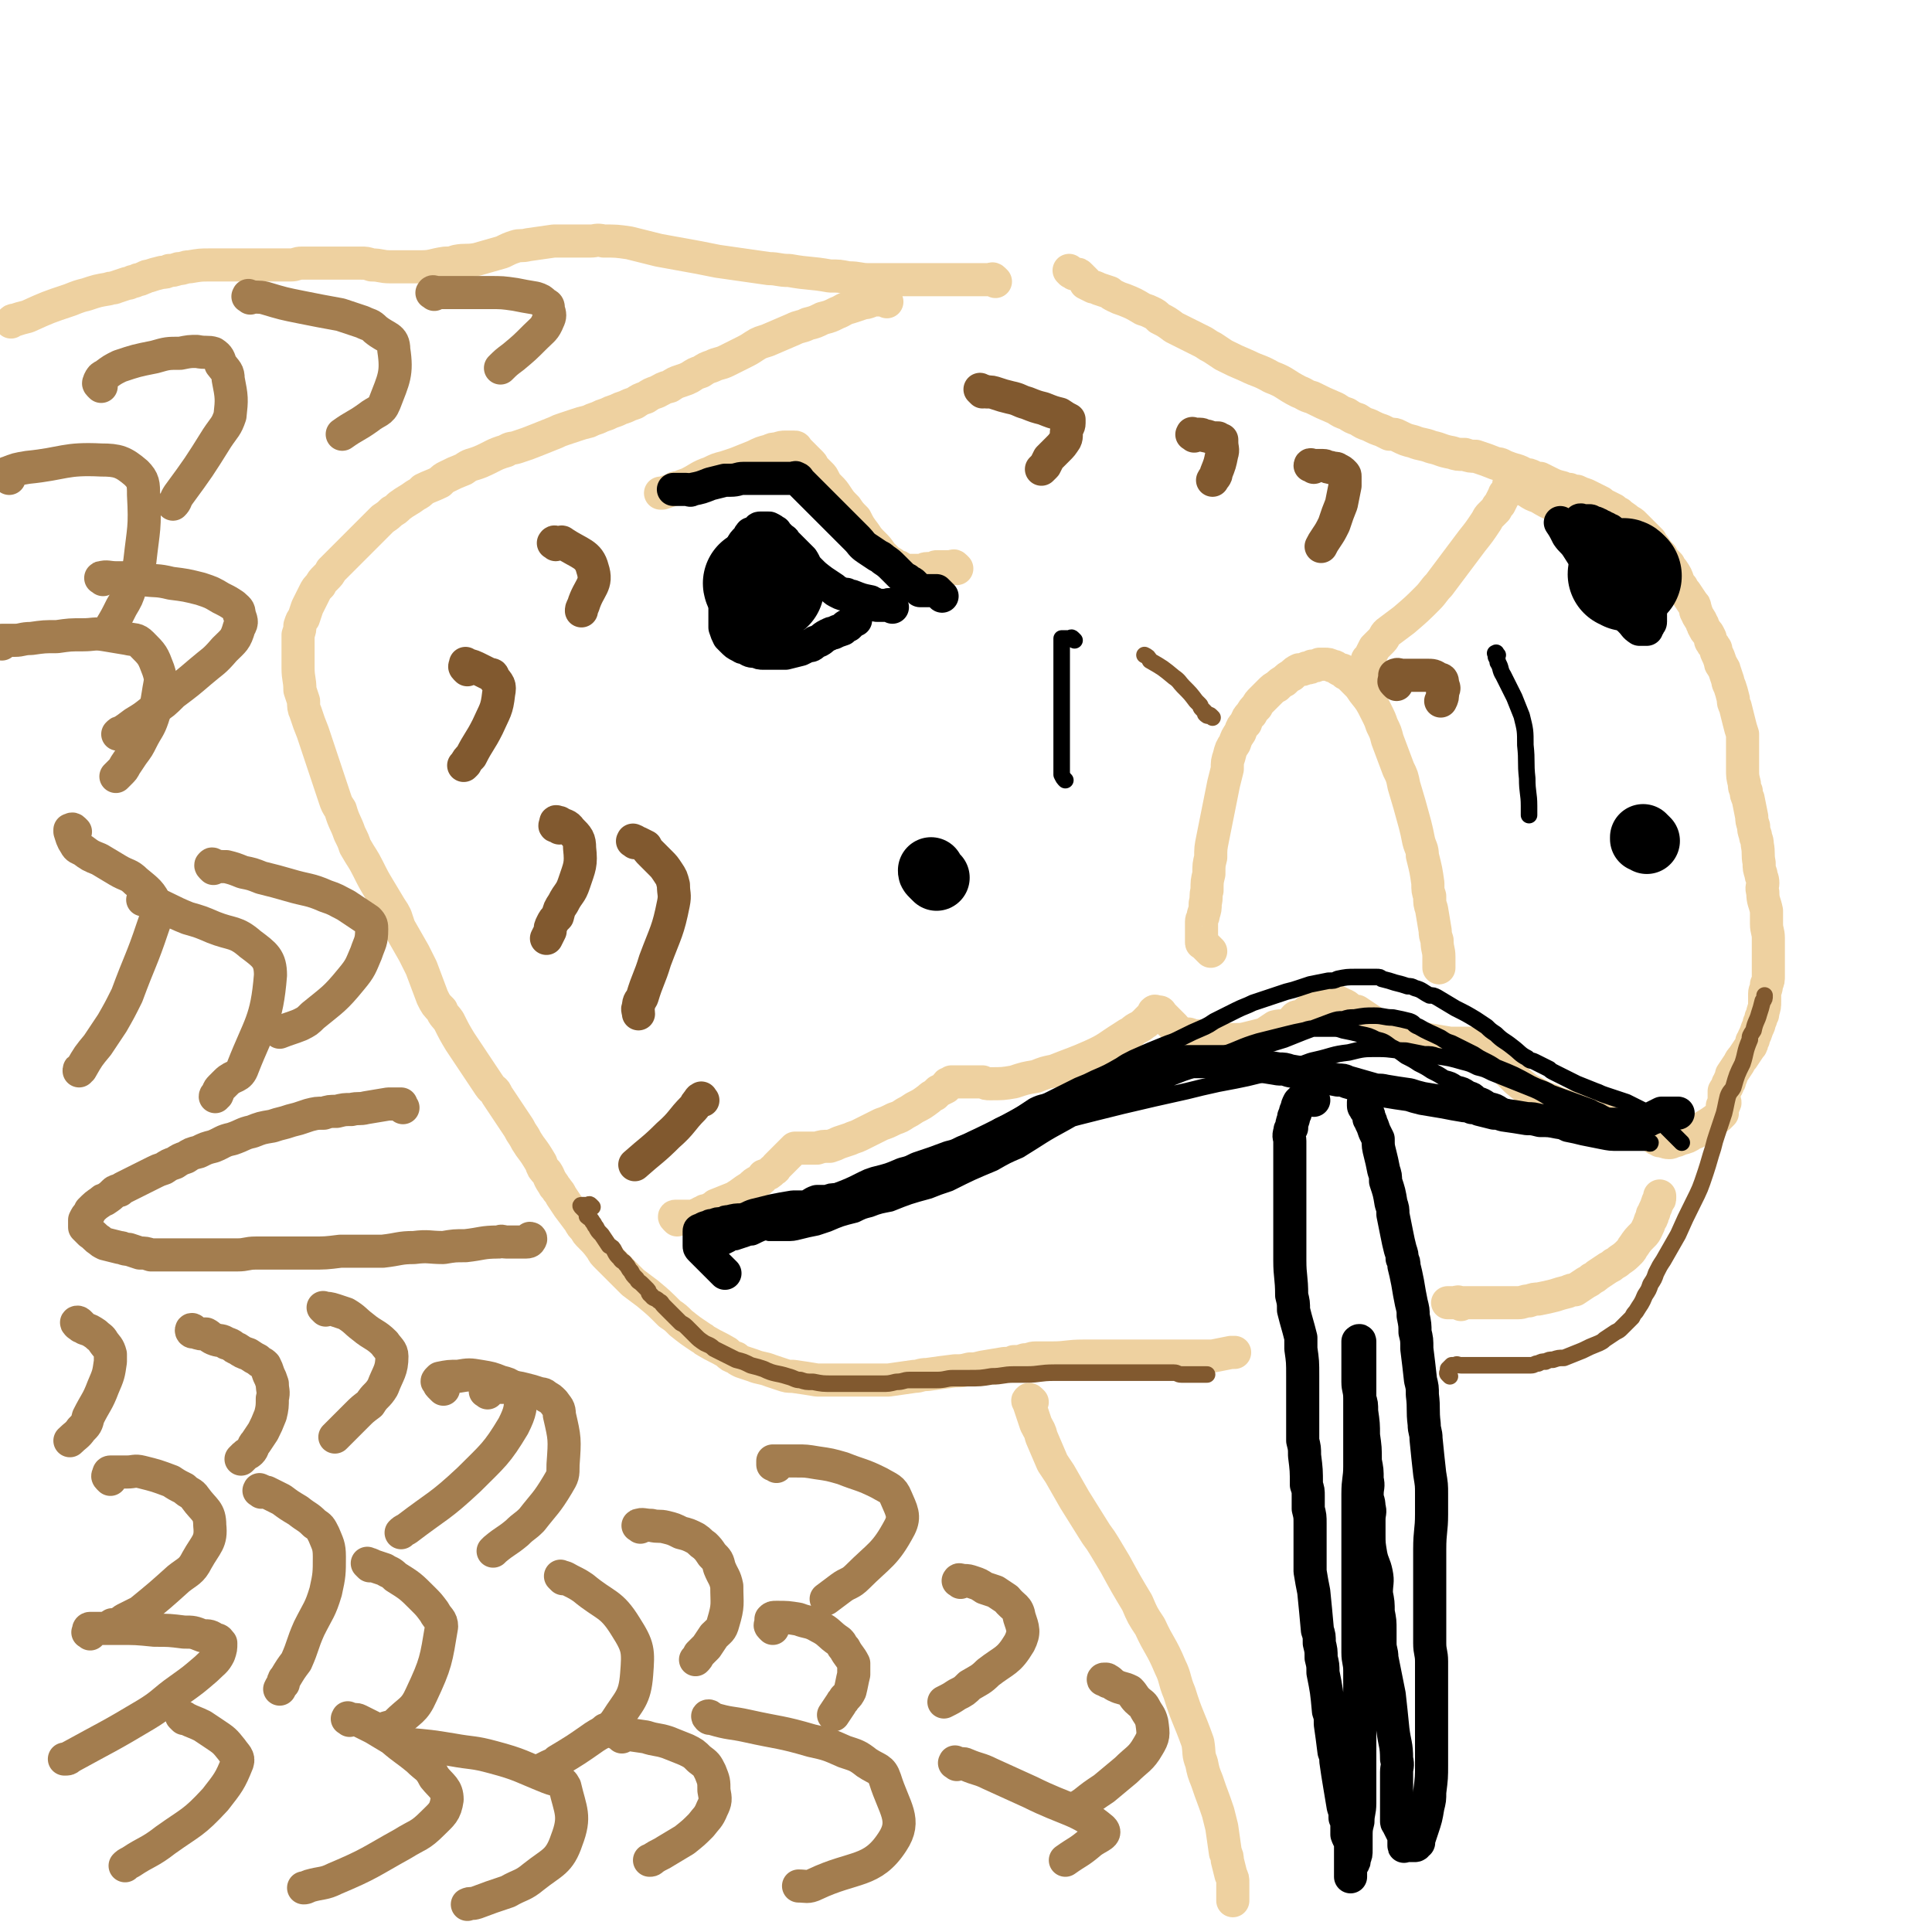 <svg viewBox='0 0 1050 1050' version='1.1' xmlns='http://www.w3.org/2000/svg' xmlns:xlink='http://www.w3.org/1999/xlink'><g fill='none' stroke='#EED1A0' stroke-width='18' stroke-linecap='round' stroke-linejoin='round'><path d='M368,663c-1,-1 -1,-1 -1,-1 -1,-1 0,-1 0,-1 1,0 1,0 2,0 0,0 0,0 1,0 0,0 0,0 1,0 1,0 1,0 2,0 1,0 1,0 2,0 1,0 1,0 2,0 1,0 1,0 2,-1 1,0 1,0 2,-1 1,0 1,0 2,-1 2,0 2,0 3,-1 2,-1 2,-1 3,-2 5,-2 5,-2 10,-4 5,-3 4,-3 9,-6 2,-2 2,-2 4,-3 2,-1 2,-1 3,-3 3,-1 3,-1 5,-3 2,-1 1,-1 2,-2 2,-2 2,-2 4,-4 0,0 0,0 1,-1 0,0 0,0 1,-1 0,0 0,0 1,-1 1,-1 1,-1 2,-2 0,0 0,0 1,-1 0,0 1,0 1,0 3,0 3,0 5,0 2,0 2,0 3,0 1,0 2,0 3,0 3,-1 3,-1 7,-1 3,-1 3,-1 5,-2 3,-1 3,-1 6,-2 2,-1 3,-1 5,-2 6,-3 6,-3 12,-6 3,-1 3,-1 7,-3 3,-1 3,-1 6,-3 2,-1 2,-1 5,-3 4,-2 4,-2 8,-5 1,-1 1,-1 3,-2 1,-1 1,-1 2,-2 2,-1 2,-1 4,-2 1,-1 0,-1 1,-2 1,0 1,0 2,-1 0,0 0,0 1,0 2,0 2,0 5,0 1,0 1,0 2,0 3,0 3,0 5,0 2,0 2,0 4,0 2,1 2,1 4,1 7,0 7,0 13,-1 6,-2 6,-2 12,-3 5,-2 5,-2 10,-3 10,-4 11,-4 20,-8 9,-4 9,-5 17,-10 3,-2 3,-2 5,-3 3,-3 4,-2 7,-5 1,0 1,-1 1,-1 1,-1 1,-1 2,-2 1,-1 1,-1 1,-1 1,-1 1,-2 1,-2 1,-1 1,0 1,0 1,0 1,0 1,0 1,0 1,0 1,0 1,0 1,1 1,1 1,1 1,1 1,1 1,1 1,1 1,1 1,1 1,1 3,3 1,1 1,1 2,2 1,1 0,1 2,2 1,1 1,1 3,2 1,0 1,0 3,0 3,1 3,1 5,1 3,1 3,1 5,1 3,1 3,1 6,1 5,0 5,0 9,0 4,0 4,0 8,-1 4,-1 4,-1 8,-2 3,-2 3,-2 6,-4 4,-1 4,0 7,-1 2,-1 2,-2 4,-4 1,-1 2,0 4,-1 1,-1 1,-1 2,-2 1,-1 2,-1 2,-1 1,-1 1,-1 1,-1 1,-1 1,-1 1,-1 1,-1 1,-1 1,-1 1,-1 1,-1 1,-1 1,-1 1,-1 1,-1 1,-1 1,-1 1,-1 1,0 1,0 1,0 1,0 1,0 1,0 1,0 1,0 1,0 1,0 1,0 1,0 1,0 1,0 1,0 1,0 1,0 1,0 1,0 1,1 2,1 2,1 2,1 4,2 3,1 2,2 5,3 1,1 2,0 3,1 3,2 3,2 6,4 2,1 1,1 3,2 4,2 4,2 8,4 3,1 3,1 7,2 4,1 4,1 8,2 3,1 3,0 6,1 6,1 6,1 12,2 2,0 2,0 4,0 3,0 3,0 6,0 1,0 1,0 2,0 1,0 1,0 3,0 1,0 1,0 2,0 0,0 0,0 1,0 1,1 1,1 2,2 0,0 0,0 1,1 1,1 1,1 3,3 2,2 2,3 4,6 1,1 1,1 2,2 2,2 2,2 4,4 1,1 1,1 2,2 6,5 6,5 12,8 3,2 4,2 7,3 4,2 4,2 8,3 5,2 5,2 11,4 2,0 2,0 4,1 3,0 3,0 6,1 2,0 2,0 3,1 1,0 1,0 3,0 2,0 2,0 3,1 2,0 1,0 2,1 1,0 1,0 2,0 0,0 0,0 1,0 0,0 0,0 1,0 0,0 0,0 1,0 0,0 0,0 1,0 0,0 0,0 0,0 1,1 1,1 1,1 1,1 1,1 1,1 1,1 1,1 2,2 0,0 0,0 1,1 0,0 1,0 1,1 1,0 1,1 2,1 2,1 2,1 3,2 1,0 1,0 2,1 2,0 3,1 5,1 1,0 1,0 3,-1 1,0 1,0 3,-1 4,-1 4,-1 7,-3 3,-1 3,-1 5,-3 5,-3 5,-3 9,-6 1,-1 1,-1 2,-2 0,-1 0,-1 0,-2 0,-1 0,-1 0,-2 1,-1 1,0 1,-1 1,-1 0,-1 0,-2 0,0 0,-1 0,-2 0,0 0,0 0,-1 0,-1 0,-1 0,-1 0,-1 0,-1 0,-1 1,-2 2,-2 2,-4 1,-1 1,-1 1,-2 1,-2 1,-2 1,-3 2,-3 2,-3 4,-6 1,-2 1,-2 2,-3 2,-3 2,-3 4,-6 1,-1 1,-1 1,-3 1,-1 1,-1 1,-2 1,-2 1,-2 2,-5 1,-2 1,-2 1,-3 1,-2 1,-2 1,-3 1,-2 1,-1 1,-3 1,-3 1,-3 1,-6 0,-2 0,-2 0,-4 0,-2 1,-2 1,-5 1,-2 1,-2 1,-5 0,-6 0,-6 0,-13 0,-4 0,-4 0,-7 0,-4 -1,-4 -1,-8 0,-3 0,-3 0,-7 -1,-5 -2,-5 -2,-10 -1,-3 0,-3 0,-5 0,-3 -1,-3 -1,-5 -1,-3 -1,-3 -1,-6 -1,-5 0,-5 -1,-10 0,-3 -1,-3 -1,-5 -1,-3 -1,-3 -1,-5 -1,-3 -1,-3 -1,-5 -1,-5 -1,-5 -2,-10 -1,-2 -1,-2 -1,-4 -1,-2 -1,-2 -1,-4 -1,-4 -1,-4 -1,-8 0,-2 0,-2 0,-5 0,-5 0,-5 0,-10 0,-2 0,-2 0,-4 -1,-3 -1,-3 -2,-7 -1,-4 -1,-4 -2,-8 -1,-2 -1,-2 -1,-4 -1,-4 -1,-4 -2,-7 -1,-2 -1,-2 -1,-3 -1,-3 -1,-3 -2,-6 0,-1 -1,-1 -1,-2 -1,-1 -1,-1 -1,-2 -1,-3 -1,-3 -2,-5 -1,-2 0,-2 -1,-3 -1,-2 -1,-1 -2,-3 -1,-1 0,-2 -1,-3 -1,-3 -2,-2 -3,-5 -1,-1 0,-1 -1,-2 -1,-3 -2,-3 -3,-6 -1,-1 0,-1 -1,-3 0,-1 0,-1 -1,-2 -2,-3 -2,-3 -4,-6 -1,-1 -1,-1 -2,-3 -1,-1 -1,-1 -2,-3 -1,-3 -1,-3 -3,-6 -1,-1 -1,-1 -2,-3 -1,-1 -1,-1 -2,-2 -1,-1 -1,-1 -2,-3 -2,-2 -2,-2 -4,-5 -1,-1 -1,-1 -2,-3 -1,-1 -1,-1 -2,-2 -2,-2 -2,-2 -4,-4 -1,-1 -1,-1 -3,-3 -1,-1 -1,-1 -3,-2 -2,-2 -3,-2 -5,-4 -2,-1 -2,-1 -3,-2 -2,-1 -2,-1 -4,-2 -2,-1 -2,-1 -3,-2 -4,-2 -4,-2 -8,-4 -3,-1 -3,-1 -5,-2 -2,0 -2,0 -4,-1 -2,0 -2,0 -4,-1 -4,-1 -4,-1 -8,-3 -2,-1 -2,-1 -4,-2 -2,0 -2,0 -4,-1 -2,-1 -2,-1 -4,-1 -5,-3 -5,-2 -10,-4 -3,-1 -3,-2 -6,-2 -5,-2 -5,-2 -11,-4 -3,0 -3,0 -6,-1 -4,0 -4,0 -7,-1 -6,-1 -6,-2 -11,-3 -5,-2 -5,-1 -10,-3 -4,-1 -4,-1 -8,-3 -2,-1 -2,-1 -5,-1 -2,-1 -2,-1 -4,-2 -3,-1 -3,-1 -7,-3 -3,-1 -3,-1 -6,-3 -3,-1 -3,-1 -6,-3 -3,-1 -3,-1 -6,-3 -7,-3 -7,-3 -13,-6 -4,-1 -4,-2 -7,-3 -8,-4 -7,-5 -15,-8 -7,-4 -7,-3 -13,-6 -7,-3 -7,-3 -13,-6 -3,-2 -3,-2 -6,-4 -2,-1 -2,-1 -5,-3 -4,-2 -4,-2 -8,-4 -2,-1 -2,-1 -4,-2 -2,-1 -2,-1 -4,-2 -4,-3 -4,-3 -8,-5 -2,-2 -2,-2 -4,-3 -2,-1 -2,-1 -5,-2 -5,-3 -5,-3 -10,-5 -3,-1 -3,-1 -5,-2 -2,-1 -2,-1 -3,-2 -3,-1 -3,-1 -6,-2 -2,-1 -2,-1 -3,-1 -2,-1 -2,-1 -4,-2 0,-1 0,-1 0,-1 -1,-1 -1,-1 -2,-2 -1,-1 -1,-1 -1,-1 -1,-1 -1,-1 -2,-1 -1,0 -1,0 -1,0 -1,0 -1,-1 -2,-1 -1,-1 -1,-1 -1,-1 '/><path d='M482,164c-1,-1 -1,-1 -1,-1 -1,-1 -1,0 -1,0 -1,0 -1,0 -1,0 -1,0 -1,0 -1,0 -1,0 -1,0 -1,0 -1,0 -1,0 -1,0 -1,0 -1,0 -1,0 -1,0 -1,0 -1,0 -1,0 -1,1 -2,1 -2,1 -2,0 -4,1 -3,1 -3,1 -6,2 -4,1 -4,2 -7,3 -4,2 -4,2 -8,3 -4,2 -4,2 -8,3 -4,2 -4,1 -8,3 -7,3 -7,3 -14,6 -3,1 -4,1 -7,3 -3,2 -3,2 -7,4 -4,2 -4,2 -8,4 -4,2 -4,1 -8,3 -3,1 -3,1 -6,3 -3,1 -3,1 -6,3 -2,1 -2,1 -5,2 -3,1 -3,1 -6,3 -4,1 -3,1 -7,3 -3,1 -3,1 -6,3 -3,1 -3,1 -6,3 -3,1 -3,1 -5,2 -3,1 -3,1 -5,2 -3,1 -3,1 -5,2 -3,1 -3,1 -5,2 -3,1 -3,1 -5,2 -4,1 -4,1 -7,2 -3,1 -3,1 -6,2 -3,1 -3,1 -5,2 -5,2 -5,2 -10,4 -5,2 -5,2 -11,4 -3,1 -3,0 -6,2 -7,2 -7,3 -14,6 -5,2 -5,1 -9,4 -5,2 -5,2 -9,4 -2,1 -2,1 -4,3 -4,2 -5,2 -9,4 -2,2 -2,2 -4,3 -4,3 -5,3 -9,6 -2,2 -2,2 -4,3 -2,2 -2,2 -5,4 -2,2 -2,2 -4,4 -2,2 -2,2 -4,4 -2,2 -2,2 -4,4 -2,2 -2,2 -4,4 -4,4 -4,4 -8,8 -2,2 -2,2 -4,4 -1,2 -1,2 -3,4 -2,2 -2,2 -3,4 -2,2 -2,2 -3,4 -2,4 -2,4 -4,8 -1,3 -1,3 -2,6 -1,1 -1,1 -2,4 0,2 0,2 -1,5 0,5 0,5 0,11 0,3 0,3 0,7 0,6 1,6 1,12 1,3 1,3 2,6 0,3 0,4 1,6 2,6 2,6 4,11 1,3 1,3 2,6 1,3 1,3 2,6 2,6 2,6 4,12 1,3 1,3 2,6 1,3 1,3 2,6 1,3 1,3 3,6 2,7 3,7 5,13 2,4 2,4 3,7 4,7 4,6 7,12 3,6 3,6 6,11 3,5 3,5 6,10 2,3 2,3 3,5 1,3 1,3 2,6 4,7 4,7 8,14 2,4 2,4 4,8 3,8 3,8 6,16 2,4 2,4 5,7 1,3 2,3 4,6 3,6 3,6 6,11 2,3 2,3 4,6 2,3 2,3 4,6 4,6 4,6 8,12 2,3 3,2 4,5 4,6 4,6 8,12 2,3 2,3 4,6 1,2 1,2 3,5 1,2 1,2 3,5 3,4 3,4 6,9 1,3 1,3 3,5 2,3 1,3 4,7 0,1 1,1 2,3 1,1 1,1 2,3 2,3 2,3 4,6 3,4 3,4 6,8 1,2 1,2 3,4 1,2 1,2 3,4 3,3 3,3 6,7 1,2 1,2 3,4 4,4 4,4 8,8 3,3 3,3 6,6 4,3 4,3 8,6 6,5 6,5 12,11 3,2 3,2 6,5 5,4 5,4 11,8 2,1 1,1 3,2 5,3 6,3 11,6 2,2 2,2 5,3 1,1 1,1 3,2 3,1 3,1 6,2 5,2 5,1 10,3 3,1 3,1 6,2 3,1 3,1 6,1 7,1 7,1 13,2 3,0 3,0 6,0 5,0 5,0 10,0 3,0 3,0 5,0 6,0 6,0 12,0 3,0 3,0 6,0 7,-1 7,-1 14,-2 3,0 3,-1 7,-1 7,-1 7,-1 15,-2 4,0 4,0 8,-1 3,0 3,0 7,-1 6,-1 6,-1 12,-2 3,0 3,0 5,-1 3,0 3,0 6,-1 3,0 3,-1 6,-1 5,0 5,0 9,0 8,0 8,-1 17,-1 4,0 4,0 8,0 3,0 3,0 7,0 3,0 3,0 6,0 5,0 5,0 10,0 3,0 3,0 6,0 2,0 2,0 4,0 2,0 2,0 4,0 3,0 3,0 5,0 5,0 5,0 9,0 2,0 2,0 4,0 2,0 2,0 4,0 2,0 2,0 3,0 5,-1 5,-1 10,-2 1,0 1,0 2,0 '/><path d='M794,709c-1,-1 -1,-1 -1,-1 -1,-1 -1,0 -1,0 -1,0 -1,0 -1,0 -1,0 -1,0 -1,0 -1,0 -1,0 -1,0 -1,0 -1,0 -1,0 -1,0 -2,0 -1,0 0,0 0,0 1,0 2,0 2,0 3,0 2,0 2,0 3,0 2,0 2,0 3,0 3,0 3,0 5,0 2,0 2,0 4,0 2,0 2,0 4,0 3,0 3,0 5,0 3,0 3,0 5,0 3,0 3,0 5,0 3,0 3,-1 6,-1 3,-1 3,-1 5,-1 5,-1 5,-1 9,-2 3,-1 3,-1 7,-2 2,-1 2,-1 4,-1 3,-2 3,-2 6,-4 2,-1 2,-1 3,-2 2,-1 2,-1 3,-2 3,-2 3,-2 6,-4 2,-1 2,-1 3,-2 2,-1 2,-1 3,-2 3,-2 3,-2 6,-5 1,-1 1,-2 2,-3 2,-3 2,-3 5,-6 1,-1 1,-1 2,-3 1,-2 1,-2 2,-5 1,-1 1,-1 1,-3 1,-1 1,-1 1,-2 1,-2 1,-2 2,-5 1,-1 1,-1 1,-2 0,0 0,0 0,-1 '/><path d='M541,153c-1,-1 -1,-1 -1,-1 -1,-1 -1,0 -1,0 -1,0 -1,0 -2,0 -1,0 -1,0 -2,0 -2,0 -2,0 -4,0 -2,0 -2,0 -4,0 -3,0 -3,0 -5,0 -3,0 -3,0 -5,0 -4,0 -4,0 -8,0 -6,0 -6,0 -11,0 -4,0 -4,0 -8,0 -9,0 -9,0 -18,0 -5,0 -5,-1 -11,-1 -5,-1 -5,-1 -10,-1 -11,-2 -11,-1 -22,-3 -6,0 -6,-1 -11,-1 -14,-2 -14,-2 -28,-4 -5,-1 -5,-1 -10,-2 -11,-2 -11,-2 -22,-4 -4,-1 -4,-1 -8,-2 -4,-1 -4,-1 -8,-2 -7,-1 -7,-1 -14,-1 -4,-1 -4,0 -7,0 -7,0 -7,0 -13,0 -3,0 -3,0 -7,0 -7,1 -7,1 -14,2 -4,1 -4,0 -7,1 -3,1 -3,1 -7,3 -7,2 -7,2 -14,4 -6,1 -6,0 -11,1 -3,1 -3,1 -6,1 -7,1 -7,2 -13,2 -6,0 -6,0 -12,0 -3,0 -3,0 -5,0 -5,0 -5,-1 -10,-1 -3,-1 -3,-1 -6,-1 -7,0 -7,0 -13,0 -4,0 -4,0 -7,0 -6,0 -6,0 -12,0 -3,0 -3,1 -6,1 -2,0 -2,0 -5,0 -6,0 -6,0 -13,0 -3,0 -3,0 -6,0 -6,0 -6,0 -13,0 -3,0 -3,0 -7,0 -5,0 -5,0 -11,1 -3,0 -3,1 -6,1 -3,1 -3,1 -5,1 -2,1 -2,1 -4,1 -4,1 -4,1 -7,2 -2,0 -2,1 -3,1 -2,1 -2,1 -3,1 -2,1 -2,1 -3,1 -2,1 -2,1 -3,1 -3,1 -3,1 -6,2 -2,1 -2,0 -4,1 -6,1 -6,1 -12,3 -4,1 -4,1 -9,3 -12,4 -12,4 -23,9 -4,1 -4,1 -7,2 -1,0 -1,0 -2,1 '/><path d='M561,762c-1,-1 -1,-1 -1,-1 -1,-1 -1,0 -1,0 -1,0 0,1 0,1 2,6 2,6 4,12 2,4 2,3 3,7 3,7 3,7 6,14 2,3 2,3 4,6 4,7 4,7 8,14 5,8 5,8 10,16 3,5 3,4 6,9 3,5 3,5 6,10 6,11 6,11 12,21 3,7 3,7 7,13 5,11 6,10 11,22 3,6 2,7 5,14 4,13 5,13 10,27 1,6 0,6 2,11 1,5 1,5 3,10 3,9 3,8 6,17 1,4 1,4 2,8 1,7 1,7 2,14 1,2 1,2 1,4 1,4 1,4 2,8 1,2 1,2 1,4 0,1 0,1 0,3 0,2 0,2 0,5 0,1 0,1 0,2 '/></g>
<g fill='none' stroke='#A37D4F' stroke-width='18' stroke-linecap='round' stroke-linejoin='round'><path d='M219,602c-1,-1 -1,-1 -1,-1 -1,-1 0,-1 0,-1 0,0 -1,0 -1,0 -1,0 -1,0 -1,0 -1,0 -1,0 -1,0 -1,0 -1,0 -1,0 -1,0 -1,0 -1,0 -1,0 -1,0 -2,0 -6,1 -6,1 -12,2 -4,1 -4,0 -8,1 -4,0 -4,0 -8,1 -4,0 -4,0 -7,1 -4,0 -4,0 -8,1 -3,1 -3,1 -6,2 -4,1 -4,1 -7,2 -4,1 -4,1 -7,2 -6,1 -6,1 -11,3 -5,1 -5,2 -11,4 -5,1 -5,2 -10,4 -4,1 -4,1 -8,3 -4,1 -4,1 -7,3 -3,1 -3,1 -6,3 -3,1 -3,1 -6,3 -3,1 -3,1 -5,2 -2,1 -2,1 -4,2 -2,1 -2,1 -4,2 -2,1 -2,1 -4,2 -2,1 -2,1 -4,2 -2,1 -2,1 -3,2 -1,0 -2,0 -3,1 -2,2 -2,2 -5,4 -1,0 -1,0 -2,1 -3,2 -3,2 -6,5 0,0 0,1 -1,2 -1,1 -1,1 -2,3 0,0 0,0 0,1 0,1 0,1 0,2 0,0 0,0 0,1 1,1 1,1 2,2 1,1 1,1 1,1 3,2 3,3 5,4 1,1 1,1 3,2 4,1 4,1 8,2 2,0 2,1 5,1 3,1 3,1 6,2 3,0 3,0 6,1 5,0 5,0 11,0 3,0 3,0 6,0 2,0 2,0 4,0 5,0 5,0 10,0 2,0 2,0 4,0 4,0 4,0 8,0 2,0 2,0 4,0 5,0 5,-1 10,-1 4,0 4,0 7,0 7,0 7,0 14,0 5,0 5,0 9,0 8,0 8,0 16,-1 3,0 3,0 7,0 8,0 8,0 16,0 9,-1 9,-2 17,-2 8,-1 8,0 16,0 6,-1 6,-1 12,-1 9,-1 9,-2 18,-2 2,-1 2,0 4,0 2,0 3,0 5,0 2,0 2,0 5,0 1,0 1,0 1,0 2,0 2,-1 2,-1 1,-1 0,-1 0,-1 '/><path d='M44,720c-1,-1 -1,-1 -1,-1 -1,-1 -2,0 -1,0 0,1 1,1 2,2 1,0 1,0 2,1 3,1 3,1 6,3 2,2 3,2 4,4 2,3 3,3 4,7 0,2 0,2 0,4 -1,7 -1,7 -4,14 -3,8 -4,8 -8,16 -1,4 -1,4 -4,7 -2,3 -3,3 -6,6 '/><path d='M106,724c-1,-1 -1,-1 -1,-1 -1,-1 -1,0 -1,0 0,1 1,1 2,1 3,1 3,1 6,1 2,1 2,2 5,3 3,1 3,0 6,2 4,1 3,2 6,3 3,2 3,2 6,3 3,2 3,2 5,3 2,2 2,1 4,3 1,2 1,2 2,5 1,2 1,2 2,5 0,4 1,4 0,8 0,4 0,5 -1,9 -2,5 -2,5 -4,9 -2,3 -2,3 -4,6 -2,2 -1,3 -3,5 -1,1 -2,1 -3,2 -1,1 -1,1 -2,2 '/><path d='M177,712c-1,-1 -2,-2 -1,-1 2,0 3,0 6,1 3,1 3,1 6,2 5,3 5,4 9,7 6,5 7,4 12,9 2,3 4,4 4,7 0,8 -2,9 -5,17 -3,5 -4,4 -7,9 -4,3 -4,3 -7,6 -5,5 -5,5 -9,9 -2,2 -2,2 -3,3 '/><path d='M60,804c-1,-1 -1,-1 -1,-1 -1,-1 0,-1 0,-2 0,0 0,-1 1,-1 1,0 1,0 3,0 3,0 3,0 6,0 4,0 4,-1 8,0 8,2 8,2 16,5 3,2 3,2 7,4 3,3 4,2 6,5 5,7 8,7 8,15 1,9 -2,10 -7,19 -3,6 -5,6 -10,10 -10,9 -10,9 -21,18 -4,2 -4,2 -8,4 -2,1 -2,2 -4,3 -1,0 -1,0 -3,0 0,0 0,0 0,0 '/><path d='M142,811c-1,-1 -2,-1 -1,-1 0,-1 0,0 1,0 2,1 2,1 3,1 4,2 4,2 8,4 4,3 4,3 9,6 5,4 5,3 9,7 3,2 3,2 5,6 2,5 3,6 3,12 0,9 0,10 -2,19 -3,10 -4,10 -9,20 -4,9 -3,9 -7,18 -3,4 -3,4 -6,9 -1,1 -1,1 -1,3 -1,1 -1,1 -2,3 '/><path d='M241,755c-1,-1 -1,-1 -1,-1 -1,-1 -1,-1 -1,-1 -1,-1 0,-1 0,-1 0,-1 0,-1 0,-1 0,-1 -1,0 -1,0 -1,0 0,-1 0,-1 1,-1 1,-1 1,-1 5,-1 5,-1 10,-1 6,-1 6,-1 12,0 6,1 6,1 11,3 4,1 4,1 7,3 2,1 4,1 4,3 0,8 0,10 -4,18 -9,15 -11,16 -24,29 -16,15 -17,14 -34,27 -2,1 -2,1 -3,2 '/><path d='M201,851c-1,-1 -2,-2 -1,-1 1,0 1,0 3,1 3,1 3,1 6,2 3,2 3,1 6,4 8,5 8,5 15,12 3,3 3,3 6,7 2,4 4,4 4,8 -3,18 -3,20 -11,37 -4,9 -6,8 -14,16 -2,2 -2,1 -5,2 0,1 0,1 -1,1 '/><path d='M265,757c-1,-1 -2,-1 -1,-1 2,-1 3,-2 6,-2 4,0 4,0 7,0 4,0 4,0 8,1 4,1 4,1 7,2 3,1 3,0 5,2 2,1 2,1 4,3 2,3 3,3 3,7 3,13 3,13 2,27 0,6 0,6 -3,11 -6,10 -7,10 -14,19 -4,4 -4,3 -8,7 -6,5 -6,4 -12,9 -1,1 -1,1 -1,1 '/><path d='M306,858c-1,-1 -2,-2 -1,-1 2,0 3,1 5,2 4,2 4,2 7,4 12,10 15,8 23,21 7,11 7,13 6,26 -1,13 -4,14 -11,25 -4,6 -6,5 -12,9 -10,7 -10,7 -20,13 -2,2 -3,2 -5,3 -2,1 -2,1 -4,2 0,1 0,1 -1,1 '/><path d='M348,830c-1,-1 -2,-1 -1,-1 2,-1 3,0 7,0 4,1 4,0 8,1 4,1 4,1 8,3 4,1 4,1 8,3 3,2 2,2 5,4 2,2 2,2 4,5 3,3 3,3 4,7 2,5 3,5 4,10 0,10 1,10 -2,20 -1,4 -2,4 -5,7 -2,3 -2,3 -4,6 -2,2 -2,2 -4,4 -1,2 -1,2 -2,3 '/><path d='M422,797c-1,-1 -1,-1 -1,-1 -1,-1 -1,0 -1,0 0,0 0,-1 0,-1 0,-1 0,-1 0,-1 1,0 2,0 3,0 5,0 5,0 10,0 5,0 5,0 11,1 7,1 7,1 14,3 10,4 10,3 20,8 5,3 7,3 9,8 3,7 5,10 2,16 -8,15 -11,15 -23,27 -4,4 -5,3 -9,6 -4,3 -4,3 -8,6 0,0 0,0 0,0 '/><path d='M522,860c-1,-1 -2,-1 -1,-1 0,-1 1,0 3,0 2,0 2,0 5,1 3,1 3,1 6,3 3,1 3,1 6,2 3,2 3,2 6,4 4,5 6,4 7,10 2,6 3,8 0,14 -6,10 -8,9 -17,16 -4,4 -5,4 -10,7 -3,3 -3,3 -7,5 -3,2 -3,2 -7,4 0,0 0,0 0,0 '/><path d='M602,914c-1,-1 -1,-1 -1,-1 -1,-1 -2,0 -1,0 0,0 1,-1 2,0 2,1 2,2 4,3 4,2 4,1 8,3 2,2 2,3 4,5 2,2 3,2 4,4 2,4 3,4 4,8 1,7 1,8 -2,13 -4,7 -6,7 -12,13 -6,5 -6,5 -12,10 -6,4 -6,4 -11,8 -3,2 -3,2 -5,3 '/><path d='M420,885c-1,-1 -1,-1 -1,-1 -1,-1 0,-1 0,-1 0,-1 0,-1 0,-1 0,-1 0,-1 0,-1 0,-1 0,-1 0,-1 1,-1 1,-1 3,-1 6,0 6,0 12,1 5,2 6,1 11,4 6,3 5,4 11,8 2,2 1,2 3,4 2,4 3,4 5,8 0,3 0,3 0,6 -1,4 -1,5 -2,9 -1,2 -1,2 -3,4 -1,2 -1,1 -2,3 -2,3 -2,3 -4,6 '/><path d='M49,888c-1,-1 -2,-1 -1,-1 0,-1 0,-2 1,-2 1,0 1,0 3,0 6,0 6,0 12,0 10,0 10,0 20,1 8,0 8,0 16,1 5,0 5,0 10,2 4,0 4,0 7,2 2,0 2,1 3,2 0,3 0,3 -1,6 -2,4 -3,4 -7,8 -7,6 -7,6 -14,11 -10,7 -9,8 -19,14 -20,12 -21,12 -41,23 -1,1 -1,1 -3,1 0,0 0,0 0,0 '/><path d='M100,934c-1,-1 -2,-2 -1,-1 0,0 1,0 2,1 4,2 5,2 9,4 3,2 3,2 6,4 6,4 6,4 10,9 2,3 4,4 3,7 -4,10 -5,11 -12,20 -12,13 -13,12 -27,22 -9,7 -10,6 -19,12 -2,1 -2,1 -3,2 '/><path d='M190,935c-1,-1 -2,-1 -1,-1 0,-1 0,0 1,0 3,1 3,0 5,1 4,2 4,2 8,4 5,3 5,3 10,6 7,6 8,6 14,11 5,5 6,4 9,10 4,5 7,6 7,12 -1,7 -3,8 -8,13 -7,7 -8,6 -16,11 -18,10 -18,11 -37,19 -6,3 -7,2 -14,4 -2,1 -2,1 -3,1 '/><path d='M223,949c-1,-1 -2,-2 -1,-1 11,1 12,1 24,3 11,2 11,1 22,4 15,4 15,5 30,11 5,2 7,1 9,5 3,13 6,16 1,29 -4,12 -8,12 -18,20 -6,5 -7,4 -14,8 -9,3 -9,3 -17,6 -3,1 -3,0 -5,1 '/><path d='M338,944c-1,-1 -1,-1 -1,-1 -2,-1 -2,-1 -3,-2 -1,0 -1,0 -2,-1 -1,0 -1,0 -2,0 0,0 -1,0 -1,0 0,0 1,0 1,0 4,1 4,1 8,2 6,1 6,1 13,2 6,2 6,1 12,3 5,2 5,2 10,4 4,2 4,2 7,5 4,3 4,3 6,7 2,5 2,5 2,10 1,5 1,6 -1,10 -2,5 -3,5 -6,9 -4,4 -4,4 -9,8 -5,3 -5,3 -10,6 -3,2 -4,2 -7,4 -1,1 -1,1 -2,1 '/><path d='M387,934c-1,-1 -1,-1 -1,-1 -1,-1 -2,0 -1,0 0,1 1,1 2,1 10,3 10,2 19,4 18,4 18,3 35,8 9,2 9,2 18,6 6,2 7,2 12,6 6,4 8,3 10,9 5,16 12,22 4,34 -11,17 -21,13 -42,23 -4,2 -5,1 -9,1 '/><path d='M520,959c-1,-1 -2,-1 -1,-1 0,-1 0,0 1,0 3,1 3,0 5,1 7,3 7,2 13,5 11,5 11,5 22,10 20,10 26,9 39,20 3,3 -2,4 -6,7 -7,6 -7,5 -14,10 '/><path d='M41,452c-1,-1 -1,-1 -1,-1 -1,-1 -1,0 -2,0 0,0 0,0 0,1 1,3 1,4 3,7 1,2 2,2 4,3 4,3 4,3 9,5 5,3 5,3 10,6 5,3 6,2 10,6 6,5 8,6 11,13 1,5 0,6 -2,12 -6,18 -7,18 -14,37 -4,8 -4,8 -8,15 -4,6 -4,6 -8,12 -5,6 -5,6 -9,13 -1,0 -1,0 -1,1 '/><path d='M82,490c-1,-1 -1,-1 -1,-1 -1,-1 -1,0 -1,0 -1,0 -1,0 -2,0 0,0 -1,0 0,0 1,1 2,0 4,1 10,4 10,5 20,9 7,2 7,2 14,5 10,4 12,2 20,9 8,6 11,8 11,17 -2,25 -6,27 -15,50 -2,6 -5,4 -9,8 -2,2 -2,2 -3,3 -2,2 -1,2 -2,4 0,0 -1,0 -1,1 '/><path d='M116,472c-1,-1 -1,-1 -1,-1 -1,-1 0,-1 0,-1 0,-1 1,0 1,0 3,1 3,1 7,1 4,1 4,1 9,3 5,1 5,1 10,3 8,2 8,2 15,4 10,3 11,2 20,6 6,2 5,2 11,5 6,4 6,4 12,8 2,2 2,3 2,5 0,7 -1,7 -3,13 -3,7 -3,8 -8,14 -9,11 -10,11 -21,20 -3,3 -3,3 -7,5 -5,2 -6,2 -11,4 '/><path d='M1,350c-1,-1 -2,-1 -1,-1 0,-1 0,-1 1,-1 3,0 3,0 7,0 4,0 4,-1 9,-1 7,-1 7,-1 14,-1 7,-1 7,-1 14,-1 6,0 6,-1 12,0 6,1 6,1 12,2 4,1 5,0 8,3 6,6 6,6 9,14 2,6 1,6 0,13 -1,6 -1,7 -3,13 -2,6 -3,6 -6,12 -2,4 -2,4 -5,8 -2,3 -2,3 -4,6 -1,2 -1,2 -3,4 -1,1 -1,1 -2,2 0,0 0,0 0,0 '/><path d='M5,260c-1,-1 -1,-1 -1,-1 -1,-1 -1,-2 0,-2 5,-2 5,-2 11,-3 20,-2 20,-5 40,-4 9,0 12,1 19,7 4,4 4,6 4,12 1,18 0,18 -2,36 -1,7 -2,7 -5,14 -2,6 -2,6 -5,11 -3,6 -3,6 -6,11 -1,1 -1,1 -1,1 '/><path d='M55,210c-1,-1 -1,-1 -1,-1 -1,-1 0,-1 0,-1 0,-1 0,-1 0,-1 1,-2 1,-2 3,-3 4,-3 4,-3 8,-5 9,-3 9,-3 19,-5 7,-2 7,-2 14,-2 5,-1 5,-1 9,-1 5,1 6,0 9,1 3,2 3,3 4,6 3,4 4,4 4,8 2,10 2,11 1,20 -2,6 -3,6 -7,12 -10,16 -10,16 -21,31 -2,3 -1,3 -3,5 '/><path d='M136,162c-1,-1 -2,-1 -1,-1 0,-1 0,0 1,0 4,1 4,0 8,1 10,3 10,3 20,5 10,2 10,2 21,4 6,2 6,2 12,4 4,2 4,1 7,4 6,5 10,4 10,11 2,13 0,16 -5,29 -2,5 -4,4 -9,8 -7,5 -7,4 -14,9 '/><path d='M236,160c-1,-1 -2,-1 -1,-1 0,-1 1,0 3,0 5,0 5,0 10,0 9,0 9,0 18,0 7,0 7,0 14,1 5,1 5,1 11,2 3,1 3,1 5,3 2,1 2,1 2,3 1,3 1,4 0,6 -2,5 -3,5 -7,9 -6,6 -6,6 -12,11 -4,3 -4,3 -7,6 '/><path d='M56,315c-1,-1 -2,-1 -1,-1 3,-1 4,0 8,0 7,0 7,0 15,1 7,1 7,0 15,2 8,1 8,1 16,3 6,2 6,2 11,5 4,2 4,2 7,4 2,2 3,2 3,5 1,3 2,4 0,7 -2,7 -3,7 -8,12 -6,7 -6,6 -13,12 -7,6 -7,6 -15,12 -5,5 -5,5 -11,9 -5,4 -5,4 -10,7 -4,3 -4,3 -7,5 -1,0 -1,0 -2,1 '/></g>
<g fill='none' stroke='#EED1A0' stroke-width='18' stroke-linecap='round' stroke-linejoin='round'><path d='M520,309c-1,-1 -1,-1 -1,-1 -1,-1 -1,0 -1,0 -1,0 -1,0 -1,0 -1,0 -1,0 -1,0 -1,0 -1,0 -1,0 -1,0 -1,0 -1,0 -1,0 -1,0 -1,0 -1,0 -1,0 -2,0 -1,0 -1,0 -2,0 -1,0 -1,1 -2,1 -2,0 -2,0 -3,0 -2,0 -2,1 -3,1 -2,0 -2,0 -3,0 -2,0 -2,0 -3,0 -2,0 -2,0 -3,0 -1,0 -1,-1 -2,-1 -1,-1 -1,-1 -2,-1 -2,-1 -2,-1 -3,-2 -2,-1 -2,-1 -3,-2 -2,-2 -2,-2 -3,-3 -2,-3 -2,-3 -4,-5 -3,-3 -3,-3 -5,-6 -3,-4 -3,-4 -5,-8 -3,-3 -3,-3 -5,-6 -3,-3 -3,-3 -5,-6 -2,-3 -2,-3 -4,-5 -2,-2 -2,-2 -3,-4 -1,-2 -1,-2 -2,-3 -2,-2 -2,-2 -4,-4 -1,-1 0,-1 -1,-2 -1,-1 -1,-1 -2,-2 0,0 0,0 -1,-1 0,0 0,0 -1,-1 -1,-1 -1,-1 -2,-2 -1,-1 -1,-1 -2,-2 0,0 0,-1 -1,-1 0,0 0,0 -1,0 -1,0 -1,0 -2,0 -1,0 -1,0 -2,0 -2,0 -2,0 -5,1 -2,0 -2,0 -4,1 -4,1 -4,1 -8,3 -5,2 -5,2 -10,4 -3,1 -3,1 -6,2 -4,1 -4,1 -8,3 -6,2 -6,3 -12,6 -3,1 -3,1 -5,2 -2,0 -2,0 -3,1 -3,1 -3,1 -6,2 0,0 0,0 -1,0 0,0 0,0 0,0 '/><path d='M745,367c-1,-1 -1,-1 -1,-1 -1,-1 -1,-1 -1,-1 0,-1 0,-1 0,-1 0,-1 0,-1 0,-1 0,-1 0,-1 0,-1 0,-1 0,-1 0,-1 0,-1 0,-1 0,-1 0,-1 0,-1 0,-1 0,-1 1,-1 1,-1 1,-1 1,-1 1,-2 1,-2 1,-2 2,-4 2,-2 2,-2 4,-4 2,-2 1,-3 4,-5 4,-3 4,-3 8,-6 7,-6 7,-6 13,-12 3,-3 3,-4 6,-7 6,-8 6,-8 12,-16 3,-4 3,-4 6,-8 4,-5 4,-5 8,-11 1,-2 1,-2 2,-3 2,-2 2,-2 3,-3 1,-2 1,-2 2,-3 1,-2 1,-2 2,-4 1,-1 0,-1 1,-2 1,-1 1,-1 2,-2 0,0 0,-1 0,-1 0,-1 0,-1 0,-2 0,0 1,0 1,0 1,0 1,0 1,0 4,2 4,2 8,4 3,2 3,2 6,3 5,3 5,3 10,5 3,1 3,1 6,2 4,1 4,2 9,3 0,0 0,0 0,0 '/><path d='M658,517c-1,-1 -1,-1 -1,-1 -1,-1 -1,-1 -2,-2 -1,-1 -1,-1 -1,-1 -1,-1 -1,0 -1,-1 0,0 0,-1 0,-1 0,-1 0,-1 0,-2 0,0 0,0 0,-1 0,0 0,0 0,-1 0,0 0,0 0,-1 0,-1 0,-1 0,-2 0,-1 0,-1 0,-3 0,-2 1,-2 1,-4 1,-3 1,-3 1,-6 1,-4 0,-4 1,-7 0,-5 0,-5 1,-9 0,-5 0,-5 1,-9 0,-5 0,-5 1,-10 1,-5 1,-5 2,-10 1,-5 1,-5 2,-10 1,-5 1,-5 2,-10 1,-4 1,-4 2,-8 0,-4 0,-4 1,-7 1,-4 1,-4 3,-7 1,-3 1,-3 3,-6 1,-3 1,-3 3,-5 1,-3 1,-3 3,-5 1,-2 1,-2 3,-4 1,-2 1,-2 3,-4 2,-2 2,-2 4,-4 2,-2 2,-2 4,-3 2,-2 2,-2 4,-3 2,-2 2,-2 4,-3 2,-2 2,-2 4,-3 2,0 2,0 4,-1 2,0 2,0 3,-1 2,0 2,0 4,-1 2,0 2,0 3,0 2,0 2,0 4,1 2,0 2,1 4,2 2,0 2,0 3,2 2,1 2,1 3,2 2,2 2,2 3,3 2,2 2,2 4,5 4,5 4,5 7,11 2,4 2,4 3,7 2,4 2,4 3,8 3,8 3,8 6,16 2,4 2,4 3,9 3,10 3,10 6,21 1,4 1,4 2,9 1,4 2,4 2,8 2,8 2,8 3,15 0,4 0,4 1,7 0,4 0,4 1,7 1,6 1,6 2,12 0,2 0,2 1,5 0,5 1,5 1,9 0,3 0,3 0,6 '/></g>
<g fill='none' stroke='#000000' stroke-width='36' stroke-linecap='round' stroke-linejoin='round'><path d='M509,477c-1,-1 -1,-1 -1,-1 -1,-1 -1,-1 -1,-1 -1,-1 -1,-1 -1,-2 0,0 0,0 0,0 '/><path d='M895,457c-1,-1 -1,-1 -1,-1 -1,-1 -1,0 -1,0 0,0 0,-1 0,-1 '/></g>
<g fill='none' stroke='#000000' stroke-width='18' stroke-linecap='round' stroke-linejoin='round'><path d='M512,324c-1,-1 -1,-1 -1,-1 -1,-1 -1,-1 -2,-2 0,0 0,0 -1,0 0,0 0,0 -1,0 0,0 0,0 -1,0 0,0 0,0 -1,0 0,0 0,0 -1,0 0,0 0,0 -1,0 0,0 0,0 -1,0 0,0 0,0 -1,0 0,0 0,0 -1,0 0,0 0,0 -1,-1 0,0 0,0 -1,-1 -1,-1 -1,-1 -2,-2 -1,-1 -2,0 -3,-2 -2,-1 -2,-1 -4,-3 -2,-2 -2,-2 -3,-3 -3,-3 -3,-3 -6,-5 -1,-1 -1,-1 -3,-2 -3,-2 -3,-2 -6,-4 -3,-2 -3,-3 -5,-5 -2,-2 -2,-2 -4,-4 -1,-1 -1,-1 -2,-2 -3,-3 -3,-3 -5,-5 -2,-2 -2,-2 -4,-4 -1,-1 -1,-1 -3,-3 -1,-1 -1,-1 -2,-2 -1,-1 -1,-1 -2,-2 -1,-1 -1,-1 -2,-2 0,0 0,0 -1,-1 -1,-1 -1,-1 -2,-2 0,0 0,0 0,0 -1,-1 -1,-1 -2,-2 -1,-1 -1,-1 -1,-1 -1,-1 -1,-1 -1,-1 -1,-1 -1,-2 -2,-2 -1,-1 -1,0 -1,0 -2,0 -2,0 -4,0 -1,0 -1,0 -2,0 -1,0 -1,0 -2,0 -3,0 -3,0 -6,0 -2,0 -2,0 -3,0 -3,0 -3,0 -7,0 -2,0 -2,0 -4,0 -3,0 -3,1 -7,1 -2,0 -2,0 -3,0 -4,1 -4,1 -8,2 -5,2 -5,2 -10,3 -1,1 -1,0 -3,0 -2,0 -2,0 -5,0 0,0 0,0 -1,0 -1,0 -1,0 -1,0 '/><path d='M485,330c-1,-1 -1,-1 -1,-1 -1,-1 -1,0 -2,0 0,0 0,0 0,0 -1,0 -1,0 -2,0 0,0 0,0 -1,0 0,0 0,0 -1,0 0,0 0,0 -1,0 -1,0 -1,0 -2,-1 -1,0 0,0 -2,-1 -5,-1 -5,-1 -10,-3 -2,0 -2,0 -3,-1 -2,0 -2,0 -4,-1 -2,-1 -2,-1 -3,-2 -3,-2 -3,-2 -6,-4 -4,-3 -4,-3 -7,-6 -3,-3 -2,-3 -4,-6 -2,-2 -2,-2 -3,-3 -2,-2 -2,-2 -4,-4 -1,-1 -1,-1 -2,-2 -1,-2 -1,-1 -3,-3 0,0 0,0 -1,-1 0,0 0,0 -1,-1 -1,-1 0,-1 -1,-1 -1,-1 -1,-1 -3,-2 0,0 0,0 -1,0 -1,0 -1,0 -2,0 0,0 0,0 -1,0 -1,0 -1,0 -1,0 -1,0 -1,1 -1,1 -1,1 -1,1 -1,1 -2,1 -2,1 -3,1 -1,1 -1,2 -2,3 -2,2 -2,2 -3,4 -1,2 -1,2 -1,3 -1,3 -1,3 -2,6 -1,2 -1,2 -1,3 -1,3 -1,3 -2,6 -1,2 -1,2 -1,3 -1,4 -1,4 -2,8 0,2 0,2 0,4 0,4 0,4 0,8 0,1 0,2 0,3 1,3 1,3 2,5 1,1 1,1 1,1 1,1 1,1 1,1 2,2 2,2 4,3 2,1 1,1 3,1 3,2 3,2 6,2 2,1 2,1 4,1 4,0 4,0 8,0 2,0 2,0 4,0 4,-1 4,-1 8,-2 2,-1 2,-1 4,-2 2,0 2,0 4,-2 4,-1 3,-2 7,-4 1,0 1,-1 3,-1 2,-1 2,-1 5,-2 1,-1 1,-1 1,-1 1,-1 1,-1 2,-1 1,-1 1,-1 2,-2 1,-1 1,-1 1,-1 1,0 1,0 1,0 '/><path d='M865,288c-1,-1 -1,-1 -1,-1 -1,-1 -1,-1 -1,-1 -1,-1 -1,-1 -1,-1 -1,-1 -1,-1 -1,-1 -1,-1 -1,-1 -1,-1 -1,-1 -2,0 -1,0 0,0 0,0 1,0 1,0 1,0 1,0 2,0 2,0 3,0 1,0 1,1 2,1 0,1 0,0 0,0 2,0 2,1 3,1 1,1 1,1 2,1 1,1 1,1 2,1 1,1 1,1 2,1 1,1 1,2 2,3 1,1 1,1 2,2 1,1 1,2 2,3 1,2 1,2 2,3 1,2 1,2 2,3 1,2 1,2 2,3 1,2 1,2 2,3 1,2 1,2 2,3 1,2 1,2 2,3 1,2 1,2 2,3 0,2 0,2 0,3 1,2 1,2 1,3 1,2 1,2 1,3 1,2 0,2 0,3 0,2 0,2 0,3 0,2 0,2 0,3 0,2 0,2 0,3 0,1 -1,1 -1,2 -1,1 -1,1 -1,2 -1,0 -1,0 -1,0 -1,0 -1,0 -1,0 -1,0 -1,0 -1,0 -1,0 -1,0 -1,0 -3,-2 -2,-2 -5,-5 -1,-1 -1,-1 -3,-3 -2,-2 -2,-3 -4,-5 -4,-6 -4,-6 -8,-11 -7,-10 -7,-10 -14,-21 -2,-3 -3,-3 -5,-6 -2,-4 -2,-4 -4,-7 '/></g>
<g fill='none' stroke='#000000' stroke-width='60' stroke-linecap='round' stroke-linejoin='round'><path d='M418,319c-1,-1 -1,-1 -1,-1 -1,-1 -1,0 -1,0 -1,0 -1,0 -1,0 -1,0 -1,0 -1,0 -1,0 -1,0 -1,0 -1,0 -1,-1 -1,-1 '/><path d='M884,313c-1,-1 -1,-1 -1,-1 -1,-1 -1,0 -1,0 '/></g>
<g fill='none' stroke='#000000' stroke-width='18' stroke-linecap='round' stroke-linejoin='round'><path d='M394,692c-1,-1 -1,-1 -1,-1 -1,-1 -1,-1 -1,-1 -1,-1 -1,-1 -2,-2 0,0 0,0 -1,-1 0,0 0,0 0,0 -1,-1 -1,-1 -1,-1 -1,-1 -1,-1 -1,-1 -1,-1 -1,-1 -1,-1 -1,-1 -1,-1 -1,-1 -1,-1 -1,-1 -1,-1 -1,-1 -1,-1 -1,-1 -1,-1 -1,-1 -1,-1 -1,-1 -1,-1 -1,-1 -1,-1 -1,-1 -1,-2 0,-1 0,-1 0,-2 0,-1 0,-1 0,-1 0,-1 0,-1 0,-1 0,-1 0,-1 0,-1 0,-1 0,-1 0,-1 0,-1 0,-1 0,-1 0,-1 0,-1 0,-1 0,-1 1,0 1,0 1,0 1,-1 1,-1 1,-1 2,-1 3,-1 1,-1 1,-1 3,-1 2,-1 2,-1 5,-1 2,-1 1,-1 3,-1 4,-1 4,-1 7,-1 5,-1 4,-2 9,-3 4,-1 4,-1 8,-2 5,-1 5,-1 11,-2 3,0 3,0 7,0 3,-1 3,-2 6,-3 3,0 3,0 6,0 2,-1 2,-1 5,-1 8,-3 8,-3 16,-7 2,-1 2,-1 5,-2 8,-2 8,-2 15,-5 4,-1 4,-1 8,-3 9,-3 9,-3 17,-6 4,-1 4,-1 8,-3 8,-3 8,-3 16,-7 3,-1 3,-1 5,-3 7,-3 7,-3 13,-7 3,-2 3,-2 6,-4 4,-2 4,-1 9,-3 7,-2 7,-3 14,-6 4,-1 4,-1 7,-3 4,-1 4,-1 7,-2 5,-2 6,-2 11,-4 4,-2 4,-2 7,-4 2,-1 2,-1 3,-1 3,-1 3,-1 6,-2 1,0 1,-1 2,-1 1,-1 1,-1 2,-1 2,-1 2,-1 3,-1 1,0 1,0 1,0 1,0 1,0 1,0 1,0 1,0 1,0 1,0 1,0 1,0 1,0 1,0 1,0 1,0 1,0 1,0 1,0 1,0 1,0 1,0 1,0 1,0 1,0 1,0 1,0 1,0 1,0 1,0 1,0 1,0 2,0 2,0 2,0 5,0 1,0 1,0 2,0 1,0 1,0 3,0 1,0 1,0 3,0 1,0 1,0 3,0 4,0 4,0 9,0 2,0 2,0 5,1 3,0 3,0 5,1 7,1 7,1 13,2 3,0 3,0 6,1 6,1 6,1 11,2 3,0 3,0 5,1 5,1 5,1 10,2 3,0 3,0 5,1 7,2 7,2 14,4 3,1 3,0 7,1 6,1 6,1 13,2 3,1 3,1 7,2 6,1 6,1 12,2 5,1 5,1 11,2 2,0 2,0 4,1 2,0 2,0 4,1 4,1 4,1 8,2 2,0 2,0 5,1 7,1 7,1 13,2 3,0 3,0 7,1 5,0 5,0 10,1 3,0 3,0 5,1 3,0 3,0 6,0 5,0 5,0 10,0 3,0 3,0 7,0 2,0 2,0 4,0 1,0 1,0 2,0 1,0 1,0 3,0 0,0 0,0 1,0 1,0 1,0 3,0 1,0 1,0 2,0 2,-1 2,-1 4,-2 2,0 2,0 3,-1 1,0 1,0 2,-1 2,-1 2,-1 4,-2 1,0 1,0 2,0 1,0 1,0 2,0 0,0 0,0 1,0 0,0 0,0 1,0 0,0 0,0 0,0 1,0 1,0 1,0 1,0 1,0 1,0 1,0 1,0 1,0 '/><path d='M714,598c-1,-1 -1,-1 -1,-1 -1,-1 -1,0 -1,0 -1,0 -1,0 -1,0 -1,0 -1,0 -1,0 -1,0 -1,0 -1,0 -1,0 -1,0 -1,0 -1,1 -1,1 -1,1 -1,1 -1,1 -1,1 -1,2 -1,2 -1,3 -1,2 -1,2 -1,3 -1,2 -1,2 -1,3 -1,3 -1,3 -1,5 -1,1 -1,1 -1,2 -1,3 0,3 0,5 0,2 0,2 0,4 0,3 0,3 0,7 0,3 0,3 0,6 0,2 0,2 0,4 0,3 0,3 0,5 0,3 0,3 0,7 0,3 0,3 0,7 0,4 0,4 0,8 0,4 0,4 0,8 0,4 0,4 0,9 0,9 1,9 1,19 1,4 1,4 1,8 2,8 2,7 4,15 0,3 0,3 0,6 1,7 1,7 1,15 0,4 0,4 0,8 0,9 0,9 0,17 0,5 0,5 0,10 1,4 1,4 1,8 1,8 1,8 1,16 1,3 1,3 1,6 0,3 0,3 0,7 1,4 1,4 1,8 0,8 0,8 0,17 0,4 0,4 0,9 1,6 1,6 2,11 1,10 1,10 2,21 1,3 1,3 1,7 1,4 1,4 1,8 1,4 1,4 1,8 2,10 2,10 3,21 1,3 1,3 1,7 1,7 1,7 2,15 1,3 1,2 1,5 1,7 1,7 2,13 1,6 1,6 2,12 1,3 1,3 1,6 1,2 1,2 1,5 0,2 0,2 0,4 1,3 2,3 2,6 0,2 0,2 0,3 0,2 0,2 0,3 0,2 0,2 0,4 0,1 0,1 0,2 0,1 0,1 0,2 0,1 0,1 0,1 0,1 0,1 0,1 0,1 0,1 0,1 0,0 0,-1 0,-2 0,0 0,0 0,-1 0,0 0,0 0,-1 0,0 0,0 0,-1 0,-1 1,-1 1,-2 1,-1 1,-1 1,-3 1,-2 1,-2 1,-5 0,-3 0,-3 0,-6 0,-5 0,-5 1,-9 0,-5 1,-5 1,-10 0,-5 0,-5 0,-10 0,-5 0,-5 0,-10 0,-4 0,-4 0,-9 0,-4 0,-4 0,-8 0,-4 0,-4 0,-8 0,-4 0,-4 0,-8 0,-4 0,-4 0,-8 0,-6 0,-6 0,-11 0,-5 -1,-5 -1,-10 0,-5 0,-5 0,-10 0,-5 0,-5 0,-9 0,-4 0,-4 0,-8 0,-4 0,-4 0,-8 0,-3 0,-3 0,-7 0,-9 0,-9 0,-18 0,-4 0,-4 0,-9 0,-8 0,-8 0,-17 0,-8 1,-8 1,-15 0,-3 0,-3 0,-6 0,-6 0,-6 0,-12 0,-2 0,-2 0,-5 0,-2 0,-2 0,-4 0,-3 0,-3 0,-7 0,-2 0,-2 0,-3 0,-2 0,-2 0,-3 0,-3 0,-3 0,-6 0,-1 0,-1 0,-3 0,-2 0,-2 0,-4 0,-1 0,-1 0,-2 0,-2 0,-2 0,-4 0,-2 0,-2 0,-4 0,-1 0,-1 0,-2 0,-1 0,-1 0,-1 0,-1 0,-1 0,-2 0,0 0,0 0,0 0,-1 -1,0 -1,0 0,1 0,1 0,1 0,1 0,1 0,1 0,2 0,2 0,3 0,1 0,1 0,2 0,2 0,2 0,3 0,3 0,3 0,5 0,3 0,3 0,7 0,4 1,4 1,9 1,3 1,3 1,7 1,7 1,7 1,13 1,7 1,7 1,14 1,5 1,5 1,10 1,4 0,4 0,8 0,4 1,3 1,7 1,3 0,3 0,7 0,4 0,4 0,8 0,5 0,5 1,11 1,5 2,5 3,10 1,5 0,5 0,11 1,5 1,5 1,10 1,5 1,5 1,10 0,3 0,3 0,7 0,4 1,4 1,8 2,10 2,10 4,20 1,9 1,9 2,19 1,8 2,8 2,16 1,4 0,4 0,7 0,5 0,5 0,11 0,3 0,3 0,7 0,1 0,1 0,3 0,3 0,3 0,6 0,1 1,1 1,2 1,2 1,2 2,4 1,1 1,1 1,2 0,1 0,1 0,2 0,1 0,1 0,1 0,1 0,1 0,1 0,1 0,1 0,1 0,1 0,0 1,0 1,0 1,0 1,0 1,0 1,0 1,0 1,0 1,0 1,0 1,0 1,0 1,0 1,0 1,0 1,0 1,0 1,-1 1,-1 1,-1 1,0 1,-1 0,0 0,-1 0,-1 1,-3 1,-3 2,-6 2,-6 2,-6 3,-12 1,-4 1,-4 1,-8 1,-8 1,-8 1,-15 0,-4 0,-4 0,-7 0,-7 0,-7 0,-15 0,-12 0,-12 0,-25 0,-4 0,-4 0,-9 0,-5 -1,-5 -1,-10 0,-4 0,-4 0,-9 0,-8 0,-8 0,-17 0,-4 0,-4 0,-8 0,-4 0,-4 0,-8 0,-5 0,-5 0,-9 0,-10 1,-10 1,-19 0,-5 0,-5 0,-11 0,-5 0,-5 -1,-11 -1,-9 -1,-9 -2,-19 0,-4 -1,-4 -1,-8 -1,-8 0,-8 -1,-16 0,-4 0,-4 -1,-8 -1,-9 -1,-9 -2,-17 0,-5 0,-5 -1,-9 0,-4 0,-4 -1,-9 0,-3 0,-3 -1,-7 -1,-5 -1,-5 -2,-11 -1,-5 -1,-5 -2,-9 0,-2 0,-2 -1,-4 0,-2 0,-2 -1,-5 -1,-4 -1,-4 -2,-9 -1,-5 -1,-5 -2,-10 0,-3 0,-3 -1,-6 -1,-6 -1,-6 -3,-12 0,-3 0,-3 -1,-6 -1,-5 -1,-5 -2,-9 -1,-4 -1,-4 -1,-8 -1,-2 -1,-2 -2,-4 -1,-3 -1,-3 -2,-5 0,-1 0,-1 -1,-2 0,-2 0,-2 -1,-4 0,0 0,0 -1,-1 0,-1 -1,-1 -1,-2 0,0 0,0 0,-1 0,0 0,0 0,-1 '/></g>
<g fill='none' stroke='#81592F' stroke-width='18' stroke-linecap='round' stroke-linejoin='round'><path d='M254,364c-1,-1 -1,-1 -1,-1 -1,-1 0,-1 0,-2 0,0 0,-1 0,0 4,1 4,1 8,3 2,1 2,1 4,2 2,1 3,0 3,2 3,4 4,4 3,9 -1,9 -2,9 -6,18 -4,8 -5,8 -9,16 -2,2 -2,2 -3,4 -1,1 -1,1 -1,1 '/><path d='M302,296c-1,-1 -2,-1 -1,-1 0,-1 1,0 3,0 1,0 1,-1 2,0 9,6 14,6 16,14 3,9 -2,10 -5,20 -1,2 -1,2 -1,3 '/><path d='M304,450c-1,-1 -1,-1 -1,-1 -1,-1 -1,0 -1,0 -1,0 0,-1 0,-1 0,-1 0,-1 0,-1 0,-1 1,0 1,0 1,0 1,0 1,0 3,2 4,1 6,4 4,4 5,5 5,10 1,9 0,10 -3,19 -2,6 -3,5 -6,11 -2,3 -2,3 -3,7 -2,2 -2,2 -3,4 -1,2 -1,2 -1,4 -1,2 -1,2 -2,4 '/><path d='M345,458c-1,-1 -2,-1 -1,-1 0,-1 0,0 1,0 1,1 1,1 2,1 2,1 2,1 4,2 1,2 1,2 3,4 2,2 2,2 5,5 2,2 2,2 4,5 2,3 2,3 3,7 0,5 1,5 0,10 -3,15 -4,15 -10,31 -3,10 -4,10 -7,20 -1,2 -2,2 -2,5 -1,2 0,2 0,4 '/><path d='M382,598c-1,-1 -1,-2 -1,-1 -1,0 -1,1 -2,2 -1,1 -1,2 -2,3 -7,7 -6,8 -14,15 -8,8 -9,8 -18,16 '/><path d='M534,213c-1,-1 -2,-2 -1,-1 0,0 1,0 3,1 3,0 3,0 6,1 3,1 3,1 7,2 5,1 5,2 9,3 5,2 5,2 9,3 5,2 5,2 9,3 3,2 3,2 5,3 0,1 0,1 0,2 0,2 -1,2 -1,3 -1,3 0,4 -1,6 -2,3 -2,3 -4,5 -3,3 -3,3 -5,5 -1,2 -1,2 -2,4 -1,1 -1,1 -2,2 '/><path d='M649,237c-1,-1 -2,-1 -1,-1 0,-1 0,0 1,0 1,0 1,0 3,0 2,0 2,1 4,1 3,1 3,1 6,1 1,1 1,1 2,1 0,1 0,1 0,1 0,4 1,4 0,7 -1,5 -1,5 -3,10 0,2 -1,2 -2,4 '/><path d='M714,254c-1,-1 -1,-1 -1,-1 -1,-1 -1,0 -1,0 0,0 0,0 1,0 1,0 1,0 2,0 2,0 2,0 4,0 2,0 2,1 4,1 2,1 3,0 4,1 2,1 2,1 3,2 1,1 1,1 1,2 0,3 0,3 0,5 -1,5 -1,5 -2,10 -2,5 -2,5 -4,11 -2,4 -2,4 -4,7 -2,3 -2,3 -3,5 '/><path d='M759,372c-1,-1 -1,-1 -1,-1 -1,-1 0,-1 0,-2 0,0 0,0 0,-1 0,0 0,0 0,-1 0,0 0,0 0,0 2,-1 2,0 4,0 4,0 4,0 8,0 3,0 3,0 5,0 4,0 4,0 7,2 2,0 2,1 2,3 1,2 1,2 0,4 0,3 0,3 -1,5 '/></g>
<g fill='none' stroke='#000000' stroke-width='9' stroke-linecap='round' stroke-linejoin='round'><path d='M584,348c-1,-1 -1,-1 -1,-1 -1,-1 -1,0 -1,0 -1,0 -1,0 -1,0 -1,0 -1,0 -1,0 -1,0 -1,0 -1,0 -1,0 -1,0 -1,0 -1,0 -1,0 -1,0 0,0 0,1 0,1 0,2 0,2 0,4 0,2 0,2 0,4 0,3 0,3 0,6 0,4 0,4 0,7 0,4 0,4 0,8 0,4 0,4 0,7 0,3 0,3 0,6 0,3 0,3 0,7 0,4 0,4 0,8 0,4 0,4 0,7 0,2 0,2 0,5 0,1 0,1 0,2 0,1 0,1 0,2 1,2 1,2 2,3 '/><path d='M814,356c-1,-1 -1,-2 -1,-1 -1,0 0,0 0,1 0,1 0,1 0,1 1,2 1,2 1,3 2,3 1,4 3,7 2,4 2,4 4,8 1,2 1,2 2,4 2,5 2,5 4,10 2,8 2,8 2,16 1,9 0,9 1,18 0,8 1,8 1,15 0,2 0,2 0,5 '/><path d='M914,621c-1,-1 -1,-1 -1,-1 -1,-1 -1,-1 -1,-1 -1,-1 -1,-1 -1,-1 -1,-1 -1,-1 -1,-1 -1,-1 -1,-1 -1,-1 -1,-1 -1,-1 -1,-1 -1,-1 -1,-1 -1,-1 -1,-1 -1,-1 -1,-1 -1,-1 -1,-1 -1,-1 -1,-1 -1,-1 -2,-1 -2,-2 -2,-2 -4,-4 -1,-1 -2,-1 -3,-2 -2,-1 -2,-1 -4,-2 -2,-1 -2,-1 -4,-2 -2,-1 -2,-1 -4,-2 -6,-2 -6,-2 -12,-4 -3,-1 -2,-1 -5,-2 -5,-2 -5,-2 -10,-4 -2,-1 -2,-1 -4,-2 -4,-2 -4,-2 -8,-4 -2,-1 -2,-1 -3,-2 -4,-2 -4,-2 -8,-4 -2,-1 -2,0 -4,-2 -4,-2 -4,-3 -8,-6 -5,-4 -5,-3 -9,-7 -3,-2 -3,-2 -5,-4 -3,-2 -3,-2 -6,-4 -5,-3 -5,-3 -11,-6 -5,-3 -5,-3 -10,-6 -2,-1 -2,-1 -4,-1 -4,-2 -4,-3 -8,-4 -2,-1 -2,-1 -4,-1 -3,-1 -3,-1 -7,-2 -3,-1 -3,-1 -7,-2 -1,-1 -1,-1 -3,-1 -3,0 -3,0 -7,0 -2,0 -2,0 -4,0 -5,0 -5,0 -10,1 -2,1 -2,1 -5,1 -5,1 -5,1 -10,2 -3,1 -3,1 -6,2 -3,1 -3,1 -7,2 -6,2 -6,2 -12,4 -3,1 -3,1 -6,2 -4,2 -5,2 -9,4 -2,1 -2,1 -4,2 -4,2 -4,2 -8,4 -3,2 -3,2 -5,3 -7,3 -7,3 -13,6 -4,2 -4,2 -7,3 -10,4 -10,4 -19,8 -4,2 -4,2 -7,4 -7,4 -7,4 -14,7 -4,2 -4,2 -9,4 -10,5 -10,5 -20,10 -5,2 -5,2 -10,5 -9,5 -9,5 -19,10 -8,4 -9,4 -18,9 -4,2 -4,2 -8,5 -9,4 -9,4 -17,9 -9,4 -9,5 -18,9 -8,3 -9,3 -17,6 -7,2 -7,2 -14,5 -3,1 -3,1 -6,2 -6,2 -6,2 -12,5 -3,1 -3,1 -5,2 -2,1 -2,1 -4,2 -4,1 -4,1 -8,3 -2,1 -2,0 -4,1 -3,1 -3,1 -6,2 -2,0 -2,0 -3,1 -2,1 -2,1 -4,2 -1,0 -1,0 -2,0 -1,0 -1,0 -3,0 -1,0 -1,0 -2,0 -1,0 -1,0 -2,0 0,0 0,0 -1,0 0,0 0,0 -1,0 0,0 0,0 -1,0 0,0 0,0 -1,0 0,0 0,0 -1,0 0,0 -1,0 0,0 0,0 0,-1 1,-1 2,-2 2,-2 4,-3 3,-1 3,-1 6,-2 6,-1 6,-1 12,-2 5,-1 5,-1 9,-2 9,-2 9,-2 17,-3 7,-2 7,-2 14,-3 7,-2 7,-3 14,-5 8,-3 9,-3 17,-6 19,-6 19,-6 37,-13 15,-6 14,-6 29,-13 14,-6 14,-6 29,-12 14,-6 14,-6 28,-12 7,-3 7,-2 14,-5 10,-4 10,-4 21,-8 12,-5 12,-5 25,-9 8,-3 8,-3 16,-6 13,-4 13,-4 26,-8 5,-2 5,-2 10,-4 8,-3 8,-3 16,-6 3,-1 3,-1 6,-1 3,-1 3,-1 6,-1 6,-1 6,-1 11,-1 5,0 5,1 10,1 5,1 5,1 9,2 3,1 2,2 5,3 5,3 6,3 12,6 3,2 3,2 6,3 6,3 6,3 12,6 3,2 3,2 5,3 4,2 4,2 7,4 10,4 10,4 19,9 6,3 6,2 11,5 11,4 11,4 22,8 3,2 3,1 6,3 6,3 5,3 11,6 2,1 1,1 3,3 2,1 2,1 4,2 2,1 2,1 5,2 0,1 0,1 0,1 1,1 1,1 1,1 1,1 1,1 1,1 1,1 1,0 1,0 0,0 0,0 -1,0 -1,0 -1,0 -1,0 -2,0 -2,0 -4,0 -2,0 -2,0 -4,0 -4,0 -4,0 -7,0 -5,0 -5,0 -10,-1 -5,-1 -5,-1 -10,-2 -4,-1 -4,-1 -9,-2 -4,-2 -4,-2 -9,-4 -3,-1 -3,-1 -6,-3 -4,-1 -4,-1 -7,-2 -4,-2 -4,-2 -7,-3 -3,-2 -2,-2 -5,-3 -3,-2 -3,-2 -7,-3 -3,-2 -3,-2 -6,-3 -2,-2 -2,-2 -5,-3 -3,-2 -3,-2 -7,-3 -3,-2 -3,-2 -7,-3 -3,-2 -3,-2 -7,-4 -3,-2 -3,-2 -7,-4 -3,-2 -3,-2 -7,-4 -4,-3 -4,-3 -8,-5 -4,-3 -4,-3 -8,-4 -4,-2 -4,-2 -9,-3 -4,-1 -4,-1 -9,-2 -3,-1 -3,-1 -6,-1 -4,0 -4,0 -8,0 -4,0 -4,0 -7,1 -5,1 -5,1 -9,2 -8,2 -8,2 -16,4 -10,3 -10,4 -19,7 -12,4 -12,4 -24,8 -6,2 -6,2 -13,5 -6,2 -6,2 -12,5 -11,6 -11,6 -23,12 -7,3 -7,3 -14,7 -13,7 -12,7 -25,15 -7,3 -7,3 -14,7 -12,5 -12,5 -24,11 -6,2 -6,2 -11,4 -11,3 -11,3 -21,7 -5,1 -6,1 -11,3 -4,1 -4,1 -8,3 -8,2 -8,2 -15,5 -3,1 -3,1 -6,2 -5,1 -5,1 -9,2 -4,1 -4,1 -8,1 -1,0 -1,0 -2,0 -1,0 -1,0 -3,0 0,0 0,0 -1,0 0,0 0,0 -1,0 0,0 0,0 -1,0 0,0 -1,0 -1,0 0,0 1,0 2,-1 3,-2 3,-1 6,-3 7,-3 7,-3 13,-6 19,-10 19,-10 39,-19 13,-5 13,-5 27,-10 28,-9 28,-9 56,-17 24,-7 25,-7 49,-13 17,-4 17,-4 35,-8 8,-2 8,-2 17,-4 16,-3 16,-3 31,-7 6,-1 6,-1 12,-3 5,-1 5,-2 10,-3 9,-2 9,-3 18,-4 8,-2 8,-2 16,-2 8,0 8,1 15,1 5,1 5,1 10,2 4,0 4,0 7,1 7,1 7,1 14,3 4,1 4,1 8,3 4,1 4,1 8,3 10,4 10,4 20,8 5,2 5,2 10,5 5,3 5,3 10,5 9,6 9,6 18,12 4,2 4,2 8,4 2,1 2,1 4,2 '/></g>
<g fill='none' stroke='#81592F' stroke-width='9' stroke-linecap='round' stroke-linejoin='round'><path d='M322,656c-1,-1 -1,-1 -1,-1 -1,-1 -1,0 -1,0 -1,0 -1,0 -1,0 -1,0 -1,0 -1,0 -1,0 -1,0 -1,0 -1,0 -1,0 -1,0 -1,0 0,1 0,1 1,1 1,1 1,1 1,1 1,1 1,1 1,1 1,2 1,3 1,1 2,1 3,3 1,1 1,2 2,3 1,2 1,2 3,4 2,3 2,3 4,6 2,1 2,1 3,3 1,2 1,2 3,4 1,2 2,1 3,3 2,2 1,2 3,4 1,2 1,2 3,4 1,2 1,1 3,3 1,1 1,1 3,3 1,1 0,2 2,3 1,2 2,1 4,3 2,1 1,1 3,3 1,1 1,1 3,3 1,1 1,1 3,3 1,1 1,1 3,3 2,1 2,1 4,3 2,2 2,2 4,4 2,2 2,2 5,4 2,1 3,1 5,3 6,3 6,3 12,6 4,1 4,1 8,3 4,1 4,1 7,2 6,3 7,2 13,4 4,1 4,2 7,2 3,1 3,1 7,1 5,1 5,1 11,1 2,0 2,0 5,0 2,0 2,0 3,0 5,0 5,0 9,0 2,0 2,0 4,0 3,0 3,0 5,0 4,0 4,0 8,-1 4,0 4,-1 7,-1 8,0 8,0 15,0 5,0 5,-1 9,-1 4,0 4,0 8,0 7,0 7,0 13,-1 6,0 6,-1 12,-1 4,0 4,0 7,0 7,0 7,-1 15,-1 4,0 4,0 8,0 8,0 8,0 16,0 4,0 4,0 8,0 6,0 6,0 13,0 2,0 2,0 5,0 4,0 4,0 8,0 3,0 3,0 7,0 2,0 2,1 4,1 4,0 4,0 8,0 3,0 3,0 6,0 '/><path d='M788,748c-1,-1 -1,-1 -1,-1 -1,-1 0,-1 0,-1 0,-1 0,-1 0,-1 0,-1 0,-1 0,-1 1,-1 1,-1 2,-2 1,0 1,0 2,0 1,-1 1,0 3,0 1,0 1,0 3,0 1,0 1,0 2,0 2,0 2,0 3,0 2,0 2,0 3,0 2,0 2,0 3,0 3,0 3,0 5,0 2,0 2,0 4,0 2,0 2,0 4,0 2,0 2,0 4,0 3,0 3,0 7,0 2,0 2,-1 4,-1 2,-1 2,-1 4,-1 2,-1 2,-1 4,-1 3,-1 3,-1 6,-1 5,-2 5,-2 10,-4 4,-2 4,-2 9,-4 2,-1 2,-1 3,-2 3,-2 3,-2 6,-4 2,-1 2,-1 3,-2 3,-3 3,-3 6,-6 1,-2 1,-2 2,-3 3,-5 3,-4 5,-9 2,-3 2,-3 3,-6 2,-3 2,-3 3,-6 2,-4 2,-4 4,-7 4,-7 4,-7 8,-14 4,-9 4,-9 8,-17 4,-8 4,-8 7,-17 2,-6 2,-7 4,-13 1,-4 1,-4 2,-7 2,-6 2,-6 4,-12 1,-4 1,-5 2,-9 1,-3 2,-3 3,-5 2,-7 2,-7 5,-13 2,-6 1,-6 4,-13 0,-2 0,-2 2,-5 1,-5 2,-5 3,-9 1,-3 1,-3 2,-7 1,-1 1,-1 1,-3 '/><path d='M659,390c-1,-1 -1,-1 -1,-1 -1,-1 -1,0 -1,0 -1,0 -1,0 -2,-1 0,0 0,0 0,-1 0,0 0,0 -1,-1 0,0 0,0 -1,-1 -1,-1 0,-1 -1,-2 -1,-1 -1,-1 -2,-2 -3,-4 -3,-4 -7,-8 -2,-2 -2,-3 -5,-5 -6,-5 -6,-5 -13,-9 -1,-2 -1,-2 -3,-3 '/></g>
</svg>